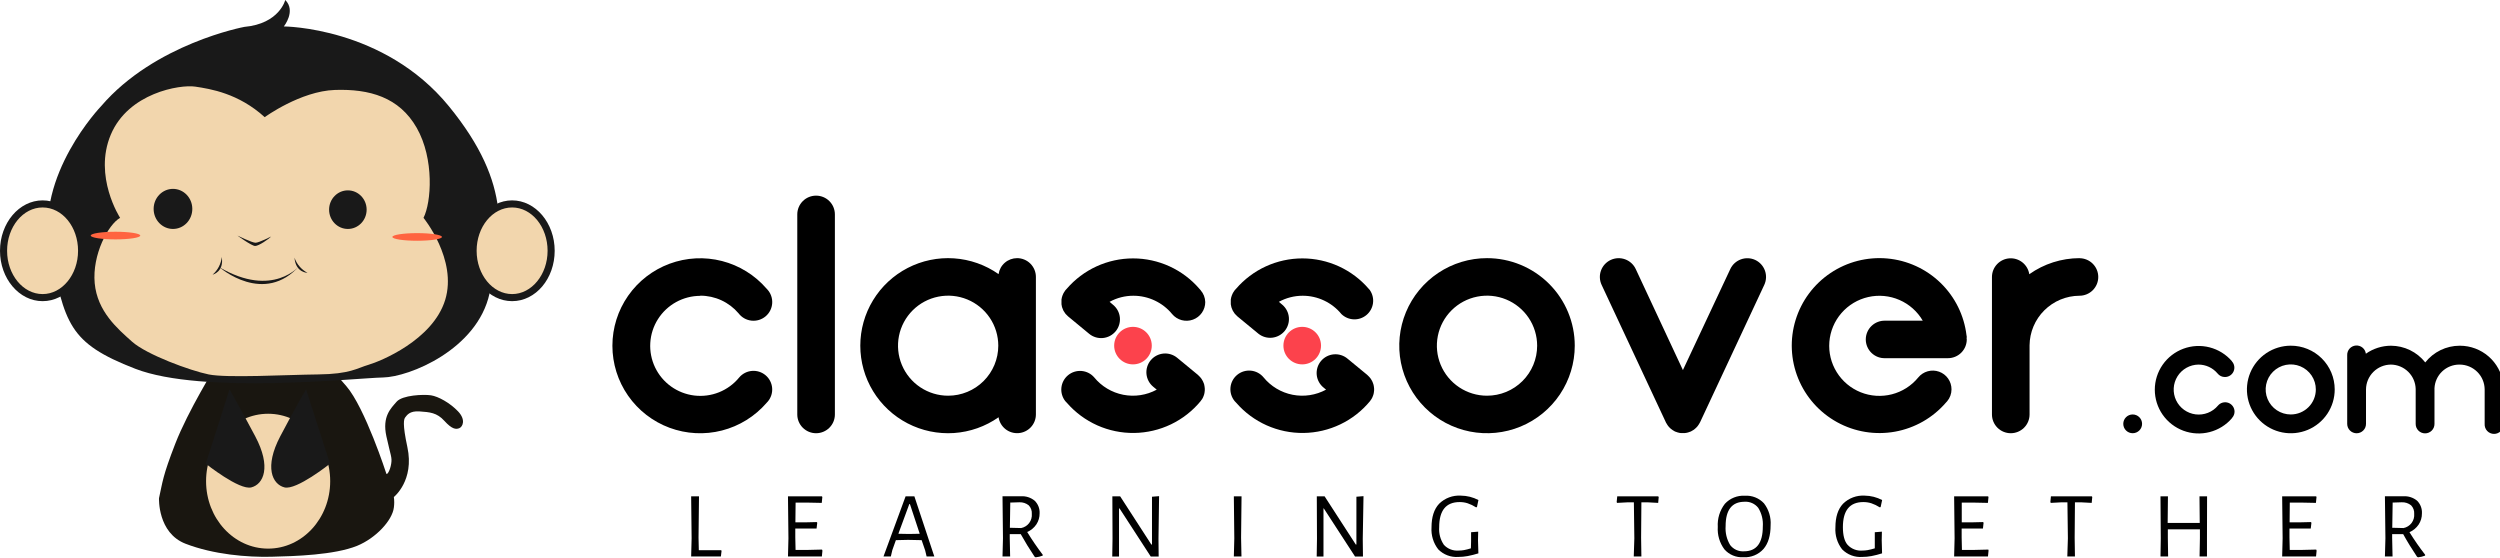 <svg width="309" height="69" viewBox="0 0 309 69" fill="none" xmlns="http://www.w3.org/2000/svg">
<g clip-path="url(#clip0)">
<path d="M19.652 61.579C19.652 61.579 19.468 65.866 22.932 67.205C26.397 68.544 30.572 68.885 33.519 68.815C36.466 68.745 41.33 68.597 44.128 67.468C46.487 66.501 48.483 64.313 48.68 62.743C48.742 62.307 48.742 61.865 48.68 61.43C48.68 61.43 51.245 59.4 50.351 55.261C49.728 52.365 49.912 51.788 50.101 51.569C50.289 51.35 50.601 50.759 51.855 50.851C53.109 50.943 53.995 50.991 54.925 52.019C55.855 53.047 56.346 53.096 56.767 52.925C57.188 52.754 57.613 51.892 56.613 50.842C55.614 49.792 54.175 49.001 53.272 48.861C52.368 48.721 49.728 48.83 49.022 49.652C48.316 50.475 47.215 51.459 47.759 53.936C48.303 56.412 48.478 56.508 48.351 57.318C48.224 58.127 47.869 58.704 47.759 58.564C47.759 58.564 45.128 50.414 42.799 47.719C40.47 45.024 40.654 45.277 40.654 45.277H26.656C26.656 45.277 23.244 50.777 21.665 54.841C20.086 58.906 20.117 59.501 19.652 61.579Z" fill="#191610"/>
<path d="M12.495 13.125C12.495 13.125 4.307 21.639 6.17 30.822C8.034 40.006 8.429 42.373 16.731 45.584C25.033 48.795 44.128 46.712 47.347 46.656C50.566 46.599 58.981 43.217 60.503 36.287C62.025 29.357 63.499 22.934 55.477 13.125C47.456 3.316 35.084 3.268 35.084 3.268C35.084 3.268 36.615 1.352 35.26 0C35.26 0 34.545 2.931 30.195 3.325C30.195 3.325 19.13 5.381 12.495 13.125Z" fill="#191919"/>
<path d="M14.845 26.924C14.845 26.924 11.521 21.81 13.692 16.647C15.863 11.485 22.239 10.426 24.121 10.706C26.002 10.986 29.48 11.533 32.716 14.481C32.716 14.481 37.15 11.257 41.4 11.117C45.649 10.977 49.346 11.992 51.517 15.82C53.688 19.648 53.32 25.008 52.346 26.924C52.346 26.924 56.552 32.087 55.026 37.066C53.5 42.044 46.987 44.669 45.557 45.085C44.128 45.501 43.294 46.236 39.321 46.279C35.348 46.323 28.05 46.743 25.787 46.279C23.524 45.816 18.117 43.838 16.314 42.224C14.512 40.609 12.03 38.501 11.705 35.001C11.381 31.5 13.367 27.755 14.845 26.924Z" fill="#F2D6AD"/>
<path d="M33.142 67.809C37.378 67.809 40.812 64.078 40.812 59.475C40.812 54.872 37.378 51.14 33.142 51.14C28.906 51.14 25.471 54.872 25.471 59.475C25.471 64.078 28.906 67.809 33.142 67.809Z" fill="#F2D6AD"/>
<path d="M25.436 57.313C25.436 57.313 29.585 60.63 31.072 60.24C32.558 59.851 33.576 57.742 31.541 53.918C29.506 50.094 28.37 48.126 28.37 48.126L25.436 57.313Z" fill="#191919"/>
<path d="M40.786 57.313C40.786 57.313 36.637 60.63 35.15 60.24C33.663 59.851 32.629 57.751 34.646 53.914C36.663 50.077 37.83 48.126 37.83 48.126L40.786 57.313Z" fill="#191919"/>
<path d="M21.38 28.298C22.7 28.298 23.77 27.189 23.77 25.822C23.77 24.454 22.7 23.345 21.38 23.345C20.06 23.345 18.989 24.454 18.989 25.822C18.989 27.189 20.06 28.298 21.38 28.298Z" fill="#191919"/>
<path d="M42.996 28.298C44.278 28.298 45.316 27.23 45.316 25.913C45.316 24.597 44.278 23.529 42.996 23.529C41.715 23.529 40.676 24.597 40.676 25.913C40.676 27.23 41.715 28.298 42.996 28.298Z" fill="#191919"/>
<path d="M29.344 29.116C29.344 29.116 31.098 30.402 31.537 30.402C31.975 30.402 33.212 29.558 33.51 29.234C33.51 29.234 32.006 30.004 31.581 30.004C31.155 30.004 29.344 29.116 29.344 29.116Z" fill="#191919"/>
<path d="M26.274 33.95C26.274 33.95 27.708 33.627 27.41 31.763C27.324 32.61 26.918 33.392 26.274 33.95Z" fill="#191919"/>
<path d="M38.01 33.723C38.01 33.723 36.541 33.723 36.4 31.855C36.68 32.658 37.255 33.326 38.01 33.723Z" fill="#191919"/>
<path d="M27.142 33.045C27.142 33.045 32.646 37.857 37.071 32.791C37.071 32.813 33.769 36.917 27.142 33.045Z" fill="#191919"/>
<path d="M51.561 29.759C53.252 29.759 54.622 29.548 54.622 29.287C54.622 29.026 53.252 28.814 51.561 28.814C49.87 28.814 48.5 29.026 48.5 29.287C48.5 29.548 49.87 29.759 51.561 29.759Z" fill="#FF6440"/>
<path d="M14.275 29.589C15.966 29.589 17.336 29.377 17.336 29.116C17.336 28.855 15.966 28.644 14.275 28.644C12.584 28.644 11.214 28.855 11.214 29.116C11.214 29.377 12.584 29.589 14.275 29.589Z" fill="#FF6440"/>
<path d="M5.28 36.79C7.954 36.79 10.122 34.196 10.122 30.997C10.122 27.798 7.954 25.205 5.28 25.205C2.606 25.205 0.438 27.798 0.438 30.997C0.438 34.196 2.606 36.79 5.28 36.79Z" fill="#F2D6AD"/>
<path d="M5.263 37.223C2.368 37.223 0 34.432 0 30.997C0 27.563 2.368 24.767 5.263 24.767C8.157 24.767 10.525 27.563 10.525 30.997C10.525 34.432 8.192 37.223 5.263 37.223ZM5.263 25.642C2.851 25.642 0.877 28.044 0.877 30.997C0.877 33.95 2.851 36.348 5.263 36.348C7.675 36.348 9.648 33.946 9.648 30.997C9.648 28.048 7.71 25.642 5.263 25.642Z" fill="#191919"/>
<path d="M63.297 36.79C65.971 36.79 68.138 34.196 68.138 30.997C68.138 27.798 65.971 25.205 63.297 25.205C60.623 25.205 58.455 27.798 58.455 30.997C58.455 34.196 60.623 36.79 63.297 36.79Z" fill="#F2D6AD"/>
<path d="M63.297 37.223C60.385 37.223 58.034 34.432 58.034 30.997C58.034 27.563 60.402 24.767 63.297 24.767C66.191 24.767 68.559 27.563 68.559 30.997C68.559 34.432 66.222 37.223 63.297 37.223ZM63.297 25.642C60.872 25.642 58.911 28.044 58.911 30.997C58.911 33.95 60.889 36.348 63.297 36.348C65.704 36.348 67.682 33.946 67.682 30.997C67.682 28.048 65.727 25.642 63.297 25.642Z" fill="#191919"/>
<path d="M140.035 45.037C141.319 45.037 142.36 43.999 142.36 42.718C142.36 41.438 141.319 40.399 140.035 40.399C138.752 40.399 137.711 41.438 137.711 42.718C137.711 43.999 138.752 45.037 140.035 45.037Z" fill="#FC424C"/>
<path d="M160.955 45.037C162.238 45.037 163.279 43.999 163.279 42.718C163.279 41.438 162.238 40.399 160.955 40.399C159.671 40.399 158.63 41.438 158.63 42.718C158.63 43.999 159.671 45.037 160.955 45.037Z" fill="#FC424C"/>
<path d="M100.868 24.181C100.252 24.181 99.66 24.425 99.225 24.86C98.789 25.295 98.544 25.885 98.544 26.5V51.228C98.544 51.843 98.789 52.433 99.225 52.867C99.66 53.302 100.252 53.547 100.868 53.547C101.485 53.547 102.076 53.302 102.512 52.867C102.948 52.433 103.192 51.843 103.192 51.228V26.5C103.192 25.885 102.948 25.295 102.512 24.86C102.076 24.425 101.485 24.181 100.868 24.181Z" fill="black"/>
<path d="M125.712 31.907C125.157 31.908 124.62 32.107 124.2 32.469C123.78 32.831 123.504 33.332 123.423 33.88C121.799 32.739 119.892 32.065 117.91 31.932C115.928 31.798 113.947 32.21 112.184 33.123C110.42 34.036 108.942 35.414 107.911 37.108C106.879 38.801 106.333 40.745 106.333 42.727C106.333 44.709 106.879 46.652 107.911 48.346C108.942 50.039 110.42 51.418 112.184 52.33C113.947 53.243 115.928 53.655 117.91 53.522C119.892 53.388 121.799 52.714 123.423 51.573C123.511 52.15 123.814 52.672 124.271 53.036C124.729 53.4 125.307 53.577 125.89 53.533C126.474 53.49 127.019 53.228 127.417 52.8C127.815 52.373 128.036 51.811 128.037 51.227V34.226C128.037 33.611 127.792 33.021 127.356 32.586C126.92 32.151 126.329 31.907 125.712 31.907ZM117.191 48.909C115.965 48.909 114.767 48.546 113.748 47.867C112.729 47.188 111.935 46.222 111.466 45.093C110.997 43.963 110.874 42.72 111.113 41.521C111.352 40.322 111.943 39.22 112.809 38.355C113.676 37.491 114.78 36.902 115.982 36.664C117.184 36.425 118.43 36.547 119.563 37.015C120.695 37.483 121.663 38.276 122.344 39.292C123.024 40.309 123.388 41.504 123.388 42.727C123.388 44.366 122.735 45.939 121.573 47.098C120.411 48.257 118.835 48.909 117.191 48.909Z" fill="black"/>
<path d="M216.937 32.126C216.38 31.872 215.745 31.848 215.17 32.059C214.595 32.269 214.127 32.697 213.867 33.251L208.007 45.741L202.175 33.251C202.046 32.974 201.863 32.727 201.638 32.521C201.413 32.315 201.15 32.155 200.863 32.051C200.576 31.947 200.271 31.9 199.966 31.913C199.661 31.927 199.362 32 199.085 32.128C198.808 32.257 198.56 32.439 198.353 32.663C198.147 32.888 197.987 33.151 197.883 33.437C197.778 33.723 197.731 34.027 197.745 34.331C197.758 34.636 197.831 34.934 197.96 35.211L205.907 52.212C205.907 52.243 205.942 52.265 205.955 52.295C205.999 52.38 206.049 52.462 206.104 52.54C206.136 52.59 206.171 52.639 206.209 52.685C206.266 52.75 206.323 52.816 206.389 52.882L206.53 53.008L206.736 53.161C206.793 53.201 206.854 53.231 206.915 53.267L207.03 53.337L207.139 53.371L207.332 53.441C207.412 53.468 207.494 53.489 207.578 53.503C207.641 53.516 207.706 53.525 207.771 53.529C207.855 53.533 207.94 53.533 208.025 53.529C208.091 53.529 208.152 53.529 208.218 53.529C208.303 53.522 208.388 53.51 208.472 53.494L208.661 53.446C208.746 53.421 208.829 53.392 208.911 53.358L208.994 53.328C209.026 53.313 209.057 53.295 209.086 53.275C209.164 53.237 209.239 53.193 209.31 53.144C209.368 53.105 209.424 53.063 209.477 53.017C209.538 52.968 209.597 52.916 209.652 52.86C209.705 52.807 209.757 52.75 209.806 52.693C209.854 52.636 209.893 52.58 209.933 52.518C209.981 52.45 210.025 52.378 210.064 52.304C210.064 52.269 210.104 52.243 210.121 52.208L218.064 35.211C218.193 34.934 218.266 34.635 218.28 34.331C218.293 34.026 218.246 33.722 218.141 33.435C218.037 33.149 217.876 32.886 217.67 32.661C217.463 32.436 217.214 32.255 216.937 32.126Z" fill="black"/>
<path d="M183.794 31.907C181.649 31.907 179.553 32.542 177.769 33.731C175.986 34.919 174.595 36.609 173.775 38.586C172.954 40.563 172.739 42.739 173.157 44.837C173.576 46.936 174.609 48.864 176.126 50.377C177.642 51.891 179.575 52.921 181.679 53.338C183.782 53.756 185.963 53.542 187.945 52.723C189.927 51.904 191.62 50.517 192.812 48.738C194.004 46.959 194.64 44.867 194.64 42.727C194.64 39.857 193.497 37.105 191.463 35.076C189.429 33.047 186.671 31.907 183.794 31.907ZM183.794 48.909C182.569 48.909 181.371 48.546 180.352 47.867C179.333 47.188 178.538 46.222 178.069 45.093C177.6 43.963 177.478 42.72 177.717 41.521C177.956 40.322 178.546 39.22 179.413 38.355C180.279 37.491 181.383 36.902 182.586 36.664C183.788 36.425 185.034 36.547 186.166 37.015C187.298 37.483 188.266 38.276 188.947 39.292C189.628 40.309 189.991 41.504 189.991 42.727C189.992 43.539 189.832 44.343 189.521 45.093C189.21 45.843 188.753 46.525 188.178 47.099C187.602 47.673 186.919 48.129 186.167 48.439C185.414 48.75 184.608 48.909 183.794 48.909Z" fill="black"/>
<path d="M283.136 42.727C282.063 42.729 281.015 43.048 280.123 43.644C279.232 44.24 278.538 45.087 278.129 46.077C277.721 47.067 277.615 48.155 277.826 49.205C278.038 50.254 278.557 51.218 279.317 51.973C280.077 52.729 281.045 53.242 282.098 53.449C283.151 53.656 284.242 53.546 285.232 53.134C286.223 52.722 287.069 52.027 287.663 51.135C288.257 50.243 288.573 49.196 288.57 48.126C288.569 47.415 288.427 46.712 288.154 46.056C287.88 45.4 287.479 44.804 286.975 44.303C286.47 43.801 285.871 43.404 285.213 43.134C284.554 42.863 283.849 42.725 283.136 42.727ZM283.136 51.228C282.523 51.228 281.923 51.046 281.413 50.706C280.903 50.366 280.506 49.883 280.271 49.317C280.037 48.752 279.976 48.13 280.096 47.529C280.216 46.929 280.511 46.378 280.945 45.946C281.38 45.513 281.932 45.219 282.534 45.1C283.136 44.981 283.759 45.043 284.326 45.278C284.892 45.513 285.376 45.91 285.717 46.419C286.057 46.928 286.238 47.527 286.237 48.139C286.237 48.545 286.157 48.947 286.001 49.322C285.845 49.697 285.617 50.038 285.329 50.324C285.041 50.611 284.699 50.839 284.323 50.994C283.946 51.149 283.543 51.228 283.136 51.228Z" fill="black"/>
<path d="M243.087 41.76C243.09 41.721 243.09 41.681 243.087 41.642C243.087 41.581 243.087 41.515 243.061 41.454C242.771 38.989 241.639 36.699 239.857 34.968C238.074 33.237 235.749 32.171 233.271 31.948C230.794 31.725 228.315 32.36 226.251 33.745C224.186 35.13 222.663 37.181 221.935 39.554C221.208 41.927 221.321 44.478 222.256 46.778C223.19 49.077 224.89 50.986 227.069 52.184C229.247 53.382 231.773 53.795 234.221 53.355C236.669 52.914 238.891 51.647 240.513 49.766L240.553 49.722C240.588 49.679 240.627 49.644 240.662 49.604C241.014 49.192 241.207 48.667 241.206 48.126C241.208 47.647 241.061 47.18 240.786 46.789C240.511 46.397 240.121 46.101 239.669 45.94C239.218 45.779 238.728 45.762 238.266 45.891C237.804 46.02 237.394 46.289 237.092 46.66C236.256 47.681 235.115 48.408 233.835 48.736C232.555 49.064 231.203 48.976 229.977 48.484C228.751 47.992 227.714 47.122 227.019 46.001C226.323 44.88 226.004 43.567 226.11 42.253C226.215 40.939 226.738 39.692 227.603 38.696C228.468 37.699 229.629 37.004 230.918 36.712C232.207 36.42 233.555 36.546 234.767 37.073C235.979 37.599 236.99 38.498 237.654 39.638H233.036C232.722 39.624 232.409 39.674 232.116 39.785C231.822 39.895 231.554 40.063 231.327 40.28C231.101 40.496 230.92 40.756 230.797 41.044C230.674 41.332 230.61 41.642 230.61 41.955C230.61 42.267 230.674 42.577 230.797 42.865C230.92 43.153 231.101 43.413 231.327 43.629C231.554 43.846 231.822 44.014 232.116 44.125C232.409 44.235 232.722 44.285 233.036 44.271H240.767C241.384 44.271 241.975 44.027 242.411 43.592C242.847 43.157 243.092 42.567 243.092 41.952C243.089 41.888 243.081 41.824 243.07 41.76H243.087Z" fill="black"/>
<path d="M263.599 53.546C264.241 53.546 264.761 53.027 264.761 52.387C264.761 51.747 264.241 51.227 263.599 51.227C262.957 51.227 262.437 51.747 262.437 52.387C262.437 53.027 262.957 53.546 263.599 53.546Z" fill="black"/>
<path d="M86.558 36.545C87.459 36.544 88.349 36.74 89.166 37.117C89.983 37.495 90.708 38.046 91.29 38.732C91.48 38.981 91.718 39.189 91.991 39.344C92.263 39.498 92.564 39.596 92.876 39.63C93.188 39.665 93.503 39.636 93.803 39.546C94.103 39.455 94.382 39.305 94.622 39.104C94.862 38.903 95.059 38.656 95.2 38.376C95.341 38.097 95.424 37.792 95.444 37.48C95.464 37.168 95.42 36.855 95.315 36.561C95.21 36.266 95.046 35.996 94.833 35.766L94.79 35.718C94.776 35.702 94.761 35.688 94.746 35.674C93.301 34.002 91.378 32.812 89.236 32.261C87.093 31.712 84.833 31.829 82.759 32.597C80.685 33.366 78.896 34.749 77.633 36.562C76.37 38.374 75.693 40.528 75.693 42.736C75.693 44.943 76.37 47.097 77.633 48.909C78.896 50.722 80.685 52.105 82.759 52.874C84.833 53.642 87.093 53.76 89.236 53.21C91.378 52.66 93.301 51.469 94.746 49.797L94.785 49.753L94.903 49.626C95.099 49.394 95.246 49.126 95.338 48.837C95.429 48.548 95.462 48.244 95.436 47.942C95.409 47.64 95.324 47.346 95.183 47.078C95.043 46.809 94.851 46.57 94.618 46.376C94.386 46.181 94.117 46.034 93.827 45.943C93.538 45.852 93.233 45.818 92.93 45.845C92.628 45.871 92.333 45.957 92.064 46.096C91.794 46.236 91.555 46.428 91.36 46.66C90.699 47.468 89.843 48.095 88.874 48.484C87.904 48.873 86.851 49.011 85.814 48.886C84.776 48.76 83.787 48.374 82.939 47.765C82.091 47.155 81.411 46.342 80.963 45.4C80.515 44.458 80.313 43.418 80.376 42.377C80.439 41.336 80.764 40.328 81.323 39.446C81.881 38.565 82.654 37.839 83.569 37.335C84.484 36.832 85.513 36.567 86.558 36.567V36.545Z" fill="black"/>
<path d="M271.725 45.063C272.176 45.062 272.621 45.16 273.03 45.349C273.438 45.539 273.8 45.816 274.089 46.161C274.198 46.3 274.337 46.411 274.496 46.487C274.655 46.563 274.829 46.601 275.006 46.599C275.231 46.599 275.452 46.535 275.641 46.412C275.83 46.29 275.979 46.115 276.069 45.909C276.16 45.703 276.189 45.475 276.152 45.254C276.115 45.032 276.014 44.826 275.861 44.66C275.861 44.66 275.861 44.66 275.861 44.639C275.138 43.803 274.177 43.207 273.106 42.932C272.034 42.657 270.904 42.716 269.867 43.1C268.83 43.485 267.936 44.176 267.304 45.082C266.673 45.989 266.334 47.066 266.334 48.169C266.334 49.273 266.673 50.35 267.304 51.256C267.936 52.162 268.83 52.854 269.867 53.238C270.904 53.623 272.034 53.681 273.106 53.406C274.177 53.131 275.138 52.536 275.861 51.7V51.674L275.918 51.612C276.092 51.407 276.189 51.147 276.19 50.877C276.189 50.64 276.116 50.409 275.979 50.215C275.843 50.02 275.65 49.873 275.427 49.791C275.204 49.709 274.961 49.698 274.731 49.759C274.501 49.819 274.295 49.949 274.142 50.129C273.809 50.527 273.381 50.836 272.898 51.025C272.415 51.215 271.891 51.281 271.376 51.216C270.861 51.151 270.37 50.958 269.949 50.655C269.528 50.351 269.191 49.947 268.967 49.479C268.744 49.011 268.643 48.494 268.672 47.977C268.701 47.46 268.861 46.958 269.135 46.518C269.41 46.078 269.791 45.715 270.244 45.46C270.696 45.206 271.206 45.069 271.725 45.063Z" fill="black"/>
<path d="M257.034 31.907C254.806 31.913 252.635 32.607 250.819 33.894C250.732 33.318 250.43 32.796 249.973 32.432C249.517 32.069 248.941 31.89 248.358 31.932C247.776 31.974 247.231 32.234 246.832 32.659C246.433 33.084 246.209 33.644 246.206 34.226V51.227C246.206 51.843 246.45 52.432 246.886 52.867C247.322 53.302 247.913 53.546 248.53 53.546C249.146 53.546 249.738 53.302 250.173 52.867C250.609 52.432 250.854 51.843 250.854 51.227V42.679C250.87 41.055 251.526 39.502 252.68 38.356C253.833 37.21 255.392 36.563 257.02 36.553C257.637 36.553 258.228 36.309 258.664 35.874C259.1 35.44 259.345 34.85 259.345 34.235C259.345 33.62 259.1 33.03 258.664 32.595C258.228 32.16 257.637 31.916 257.02 31.916L257.034 31.907Z" fill="black"/>
<path d="M309.393 47.364C309.21 46.083 308.571 44.91 307.593 44.059C306.614 43.208 305.362 42.737 304.064 42.731H304.003C303.186 42.733 302.379 42.92 301.645 43.278C300.91 43.636 300.267 44.155 299.762 44.796C299.258 44.155 298.614 43.636 297.88 43.278C297.145 42.92 296.339 42.733 295.521 42.731C294.411 42.735 293.328 43.08 292.421 43.72C292.385 43.425 292.237 43.155 292.007 42.966C291.777 42.777 291.483 42.684 291.186 42.706C290.889 42.728 290.612 42.864 290.412 43.084C290.212 43.305 290.106 43.594 290.114 43.891V52.391C290.114 52.544 290.144 52.694 290.202 52.835C290.261 52.976 290.346 53.103 290.454 53.211C290.562 53.319 290.69 53.404 290.831 53.462C290.972 53.521 291.124 53.551 291.276 53.551C291.429 53.551 291.58 53.521 291.721 53.462C291.862 53.404 291.99 53.319 292.098 53.211C292.206 53.103 292.291 52.976 292.35 52.835C292.408 52.694 292.438 52.544 292.438 52.391V48.126C292.446 47.316 292.772 46.542 293.346 45.969C293.92 45.396 294.697 45.071 295.508 45.063C296.313 45.07 297.083 45.389 297.656 45.952C298.229 46.516 298.56 47.279 298.578 48.082C298.578 48.082 298.578 48.112 298.578 48.13V52.404C298.578 52.712 298.701 53.007 298.919 53.224C299.136 53.442 299.432 53.564 299.74 53.564C300.049 53.564 300.344 53.442 300.562 53.224C300.78 53.007 300.902 52.712 300.902 52.404V47.986C300.939 47.198 301.278 46.455 301.85 45.91C302.422 45.366 303.182 45.062 303.972 45.063H304.034C304.845 45.071 305.622 45.396 306.196 45.969C306.77 46.542 307.096 47.316 307.104 48.126V52.4C307.094 52.558 307.117 52.716 307.171 52.865C307.224 53.014 307.308 53.15 307.417 53.266C307.526 53.381 307.657 53.473 307.802 53.535C307.948 53.598 308.105 53.631 308.264 53.631C308.422 53.631 308.579 53.598 308.725 53.535C308.87 53.473 309.002 53.381 309.11 53.266C309.219 53.15 309.303 53.014 309.357 52.865C309.411 52.716 309.433 52.558 309.424 52.4V47.719C309.434 47.6 309.423 47.48 309.393 47.364Z" fill="black"/>
<path d="M169.335 35.876C169.287 35.814 169.23 35.762 169.177 35.7C168.163 34.52 166.905 33.573 165.489 32.923C164.073 32.274 162.533 31.938 160.974 31.938C159.416 31.938 157.876 32.274 156.46 32.923C155.044 33.573 153.785 34.52 152.771 35.7L152.723 35.753L152.622 35.858C152.622 35.858 152.596 35.902 152.578 35.924C152.52 35.999 152.468 36.078 152.42 36.16L152.341 36.309C152.298 36.395 152.262 36.484 152.232 36.575C152.232 36.628 152.196 36.676 152.183 36.729C152.158 36.823 152.139 36.92 152.126 37.017C152.122 37.068 152.122 37.12 152.126 37.17C152.126 37.223 152.126 37.271 152.126 37.328C152.126 37.385 152.126 37.429 152.126 37.481V37.608C152.141 37.719 152.163 37.828 152.192 37.936L152.218 38.028C152.256 38.142 152.302 38.253 152.354 38.361L152.394 38.435C152.453 38.543 152.521 38.647 152.596 38.745L152.648 38.807C152.731 38.906 152.822 38.998 152.92 39.082L152.946 39.109L155.547 41.252C156.024 41.629 156.629 41.804 157.234 41.74C157.839 41.677 158.394 41.379 158.782 40.911C159.169 40.444 159.357 39.843 159.306 39.239C159.255 38.634 158.968 38.074 158.507 37.678L158.069 37.306C158.969 36.813 159.98 36.554 161.007 36.554C161.925 36.553 162.831 36.755 163.66 37.148C164.489 37.539 165.22 38.111 165.8 38.82C166.211 39.218 166.754 39.45 167.326 39.471C167.898 39.493 168.457 39.302 168.896 38.935C169.334 38.569 169.621 38.053 169.701 37.488C169.78 36.923 169.647 36.348 169.326 35.876H169.335Z" fill="black"/>
<path d="M169.515 49.32C169.55 49.259 169.585 49.197 169.616 49.132C169.65 49.062 169.679 48.991 169.704 48.917C169.73 48.847 169.752 48.773 169.774 48.703C169.791 48.632 169.805 48.561 169.813 48.489C169.827 48.407 169.835 48.326 169.84 48.244C169.84 48.209 169.84 48.174 169.84 48.139C169.84 48.104 169.84 48.069 169.84 48.034C169.835 47.952 169.827 47.87 169.813 47.789C169.805 47.717 169.791 47.645 169.774 47.574C169.755 47.502 169.731 47.43 169.704 47.36C169.682 47.288 169.654 47.218 169.62 47.15C169.59 47.084 169.555 47.019 169.515 46.957C169.476 46.892 169.436 46.826 169.392 46.765C169.349 46.704 169.3 46.651 169.252 46.599L169.081 46.424C169.055 46.424 169.033 46.371 169.006 46.349L166.577 44.35C166.343 44.148 166.07 43.996 165.776 43.901C165.482 43.805 165.172 43.77 164.863 43.796C164.555 43.822 164.255 43.909 163.981 44.052C163.707 44.195 163.465 44.392 163.268 44.63C163.071 44.867 162.923 45.142 162.834 45.438C162.745 45.733 162.715 46.043 162.748 46.35C162.78 46.657 162.874 46.954 163.023 47.224C163.172 47.495 163.374 47.733 163.617 47.924L163.902 48.161C162.638 48.846 161.174 49.07 159.763 48.793C158.352 48.515 157.083 47.755 156.174 46.642C155.784 46.17 155.222 45.872 154.611 45.813C154 45.755 153.391 45.94 152.918 46.33C152.445 46.719 152.146 47.28 152.087 47.889C152.028 48.498 152.214 49.106 152.604 49.578C152.669 49.655 152.737 49.728 152.811 49.797C153.842 50.983 155.121 51.929 156.557 52.571C157.994 53.213 159.553 53.535 161.127 53.514C162.701 53.492 164.251 53.129 165.67 52.448C167.088 51.768 168.341 50.787 169.34 49.574L169.388 49.499C169.433 49.442 169.476 49.382 169.515 49.32Z" fill="black"/>
<path d="M148.407 35.876C148.359 35.814 148.302 35.762 148.25 35.7C147.235 34.52 145.977 33.573 144.561 32.923C143.145 32.274 141.605 31.938 140.046 31.938C138.488 31.938 136.948 32.274 135.532 32.923C134.116 33.573 132.858 34.52 131.843 35.7L131.795 35.753L131.698 35.858L131.65 35.924C131.594 35.999 131.543 36.078 131.497 36.16C131.466 36.208 131.439 36.258 131.413 36.309C131.371 36.395 131.334 36.484 131.304 36.575C131.304 36.628 131.269 36.676 131.256 36.729C131.23 36.823 131.211 36.92 131.199 37.017C131.199 37.07 131.199 37.118 131.199 37.17C131.199 37.223 131.199 37.271 131.199 37.328C131.199 37.385 131.199 37.429 131.199 37.481C131.194 37.523 131.194 37.566 131.199 37.608C131.21 37.719 131.23 37.829 131.26 37.936C131.268 37.967 131.278 37.998 131.291 38.028C131.325 38.142 131.369 38.253 131.422 38.361L131.462 38.435C131.521 38.544 131.59 38.648 131.668 38.745C131.683 38.767 131.699 38.787 131.716 38.807C131.799 38.907 131.892 38.999 131.992 39.082L132.019 39.109L134.619 41.257C135.094 41.649 135.706 41.837 136.32 41.779C136.624 41.75 136.92 41.662 137.189 41.52C137.459 41.377 137.698 41.183 137.893 40.948C138.088 40.714 138.234 40.443 138.324 40.152C138.414 39.861 138.445 39.555 138.417 39.252C138.388 38.948 138.3 38.654 138.157 38.384C138.014 38.115 137.819 37.877 137.584 37.682L137.145 37.306C138.044 36.812 139.053 36.553 140.079 36.554C140.997 36.553 141.904 36.756 142.734 37.148C143.564 37.54 144.296 38.111 144.877 38.82C145.182 39.184 145.593 39.446 146.053 39.569C146.512 39.692 146.999 39.671 147.446 39.508C147.893 39.346 148.279 39.05 148.552 38.66C148.824 38.271 148.97 37.807 148.969 37.332C148.957 36.795 148.755 36.279 148.399 35.876H148.407Z" fill="black"/>
<path d="M148.587 49.32C148.623 49.259 148.658 49.198 148.688 49.132C148.722 49.062 148.751 48.991 148.776 48.918C148.803 48.847 148.827 48.776 148.846 48.703C148.864 48.633 148.877 48.561 148.886 48.489C148.899 48.408 148.908 48.326 148.912 48.244C148.912 48.209 148.912 48.174 148.912 48.139C148.912 48.104 148.912 48.069 148.912 48.034C148.908 47.952 148.899 47.87 148.886 47.789C148.877 47.717 148.864 47.645 148.846 47.574C148.846 47.504 148.802 47.43 148.78 47.36C148.755 47.289 148.726 47.218 148.693 47.15C148.662 47.084 148.627 47.019 148.587 46.958C148.548 46.892 148.508 46.826 148.465 46.765C148.421 46.704 148.373 46.651 148.324 46.599C148.271 46.537 148.214 46.479 148.153 46.424C148.127 46.424 148.105 46.371 148.079 46.349L145.5 44.223C145.025 43.831 144.413 43.643 143.799 43.701C143.185 43.759 142.619 44.058 142.226 44.532C141.833 45.006 141.645 45.616 141.703 46.228C141.761 46.841 142.06 47.405 142.535 47.798L142.974 48.161C141.71 48.847 140.245 49.07 138.833 48.793C137.422 48.516 136.151 47.755 135.242 46.643C134.847 46.187 134.288 45.903 133.686 45.852C133.084 45.801 132.486 45.988 132.019 46.371C131.553 46.754 131.255 47.304 131.189 47.903C131.124 48.502 131.295 49.104 131.668 49.578C131.732 49.655 131.801 49.728 131.874 49.797C132.906 50.983 134.185 51.929 135.621 52.572C137.057 53.213 138.617 53.535 140.191 53.514C141.764 53.492 143.315 53.129 144.733 52.449C146.151 51.768 147.404 50.787 148.403 49.574C148.421 49.55 148.437 49.525 148.451 49.499C148.5 49.442 148.545 49.382 148.587 49.32Z" fill="black"/>
<path d="M89.185 68.085L89.102 68.78H85.427L85.484 66.54L85.427 61.343H86.396L86.339 66.462L86.374 68.006H89.132L89.185 68.085Z" fill="black"/>
<path d="M101.653 68.063L101.583 68.78H97.394L97.451 66.54L97.394 61.343H101.592L101.64 61.435L101.57 62.157L99.815 62.121H98.337L98.311 64.558H99.71L100.942 64.528L101.013 64.607L100.929 65.324H99.614H98.298V66.427L98.333 67.971H99.811L101.6 67.927L101.653 68.063Z" fill="black"/>
<path d="M115.481 68.78H114.529L114.353 68.041L113.915 66.763L112.24 66.728L110.731 66.763L110.292 67.993L110.108 68.78H109.2L111.933 61.343H113.016L115.481 68.78ZM113.678 65.972L112.468 62.305H112.389L111.038 65.972L112.354 65.998L113.678 65.972Z" fill="black"/>
<path d="M128.879 68.562V68.675C128.597 68.785 128.302 68.856 128.001 68.885L127.874 68.807C127.237 67.853 126.667 66.924 126.164 66.02H124.804V66.457L124.853 68.776H123.91L123.967 66.536L123.91 61.339H126.19C126.804 61.3 127.409 61.496 127.883 61.885C128.089 62.087 128.25 62.329 128.356 62.596C128.462 62.864 128.51 63.151 128.497 63.438C128.504 63.926 128.365 64.404 128.098 64.812C127.818 65.229 127.423 65.557 126.962 65.757C127.552 66.724 128.192 67.66 128.879 68.562ZM124.822 65.232L126.216 65.267C126.613 65.188 126.967 64.966 127.209 64.643C127.452 64.32 127.567 63.919 127.532 63.517C127.547 63.324 127.52 63.13 127.455 62.947C127.389 62.765 127.285 62.598 127.151 62.459C126.825 62.197 126.415 62.064 125.997 62.082L124.87 62.117L124.822 65.232Z" fill="black"/>
<path d="M143.189 66.602L143.211 68.789H142.233L138.373 62.839H138.312V66.339V68.785H137.474L137.509 66.597L137.488 61.347H138.452L142.303 67.302H142.386V61.395L143.263 61.325L143.189 66.602Z" fill="black"/>
<path d="M153.398 66.462L153.446 68.78H152.503L152.56 66.54L152.503 61.343H153.455L153.398 66.462Z" fill="black"/>
<path d="M168.437 66.602L168.463 68.789H167.485L163.621 62.839H163.582V66.339V68.785H162.744L162.779 66.597L162.757 61.347H163.722L167.573 67.302H167.652V61.395L168.529 61.325L168.437 66.602Z" fill="black"/>
<path d="M182.733 61.806L182.549 62.681L182.431 62.703C182.109 62.495 181.763 62.328 181.4 62.205C181.08 62.103 180.745 62.053 180.409 62.056C178.725 62.056 177.883 63.091 177.883 65.162C177.824 65.937 178.031 66.709 178.471 67.35C178.701 67.596 178.985 67.787 179.3 67.908C179.615 68.029 179.954 68.078 180.291 68.05C180.511 68.05 180.731 68.031 180.949 67.993C181.238 67.937 181.523 67.864 181.804 67.774L181.826 66.899V65.783L182.703 65.713L182.681 66.772L182.729 68.395C182.29 68.533 181.843 68.645 181.391 68.732C181.018 68.801 180.64 68.836 180.26 68.837C179.8 68.871 179.339 68.805 178.908 68.642C178.477 68.48 178.087 68.225 177.765 67.897C177.163 67.123 176.868 66.156 176.936 65.18C176.936 63.907 177.247 62.931 177.879 62.261C178.23 61.915 178.651 61.647 179.113 61.475C179.576 61.302 180.07 61.229 180.563 61.26C181.32 61.266 182.064 61.453 182.733 61.806Z" fill="black"/>
<path d="M205.016 61.435L204.951 62.157L203.635 62.087H202.876L202.841 66.462L202.876 68.78H201.933L202.004 66.54L201.947 62.087H201.192L199.877 62.157L199.82 62.065L199.89 61.343H204.951L205.016 61.435Z" fill="black"/>
<path d="M218.028 62.213C218.623 62.985 218.915 63.946 218.848 64.917C218.848 66.186 218.556 67.163 217.971 67.849C217.661 68.197 217.276 68.47 216.844 68.647C216.413 68.825 215.946 68.902 215.48 68.872C215.041 68.9 214.602 68.827 214.196 68.658C213.79 68.49 213.428 68.231 213.138 67.901C212.544 67.103 212.253 66.12 212.318 65.127C212.255 64.1 212.566 63.085 213.195 62.27C213.507 61.931 213.891 61.665 214.319 61.493C214.747 61.32 215.208 61.245 215.669 61.273C216.107 61.245 216.547 61.315 216.955 61.478C217.363 61.64 217.73 61.892 218.028 62.213ZM213.287 65.022C213.226 65.846 213.423 66.669 213.853 67.376C214.051 67.634 214.311 67.839 214.607 67.972C214.904 68.106 215.23 68.164 215.555 68.142C217.107 68.142 217.884 67.121 217.884 65.079C217.944 64.269 217.746 63.46 217.318 62.769C217.117 62.514 216.857 62.313 216.561 62.182C216.264 62.05 215.94 61.994 215.616 62.017C214.064 62.025 213.287 63.027 213.287 65.022Z" fill="black"/>
<path d="M232.632 61.806L232.444 62.681L232.33 62.703C232.008 62.495 231.662 62.328 231.299 62.205C230.977 62.103 230.641 62.053 230.304 62.056C228.623 62.056 227.782 63.091 227.782 65.162C227.782 66.16 227.975 66.912 228.37 67.35C228.6 67.596 228.884 67.787 229.199 67.909C229.514 68.03 229.853 68.078 230.19 68.05C230.41 68.05 230.63 68.031 230.847 67.993C231.144 67.938 231.437 67.865 231.725 67.774V66.899V65.783L232.602 65.713L232.58 66.772L232.624 68.395C232.192 68.533 231.753 68.645 231.308 68.732C230.936 68.801 230.559 68.836 230.181 68.837C229.721 68.871 229.26 68.805 228.829 68.642C228.398 68.48 228.008 68.225 227.685 67.897C227.084 67.123 226.789 66.156 226.857 65.18C226.857 63.907 227.168 62.931 227.8 62.261C228.151 61.915 228.572 61.647 229.034 61.475C229.497 61.302 229.991 61.229 230.483 61.26C231.233 61.269 231.97 61.457 232.632 61.806Z" fill="black"/>
<path d="M245.785 68.063L245.714 68.78H241.531L241.588 66.54L241.531 61.343H245.728L245.776 61.435L245.706 62.157L243.951 62.121H242.473V64.558H243.868L245.105 64.528L245.171 64.607L245.092 65.324H243.776H242.46V66.427L242.495 67.971H243.973L245.763 67.927L245.785 68.063Z" fill="black"/>
<path d="M258.603 61.435L258.533 62.157L257.218 62.087H256.463L256.428 66.462L256.463 68.78H255.52L255.591 66.54L255.534 62.087H254.801L253.485 62.157L253.424 62.065L253.494 61.343H258.555L258.603 61.435Z" fill="black"/>
<path d="M272.782 66.462V68.78H271.866L271.909 66.54V65.429H269.839H267.945V66.462L267.98 68.78H267.037L267.072 66.54L267.037 61.343H267.958L267.923 64.637H269.901H271.888L271.857 61.343H272.795L272.782 66.462Z" fill="black"/>
<path d="M286.334 68.063L286.263 68.78H282.075L282.132 66.54L282.075 61.343H286.277L286.32 61.435L286.25 62.157L284.496 62.121H283.018L282.996 64.558H284.391L285.623 64.528L285.693 64.607L285.61 65.324H284.294H282.979V66.427L283.014 67.971H284.492L286.285 67.927L286.334 68.063Z" fill="black"/>
<path d="M299.744 68.562V68.675C299.463 68.785 299.168 68.856 298.867 68.885L298.74 68.807C298.1 67.853 297.531 66.924 297.034 66.02H295.67V66.457L295.719 68.776H294.776L294.837 66.536L294.776 61.339H297.056C297.669 61.3 298.275 61.496 298.749 61.885C298.956 62.09 299.116 62.337 299.22 62.608C299.323 62.88 299.368 63.17 299.35 63.46C299.356 63.948 299.215 64.427 298.946 64.834C298.666 65.251 298.272 65.579 297.81 65.779C298.406 66.74 299.051 67.669 299.744 68.562ZM295.683 65.232L297.078 65.267C297.475 65.188 297.828 64.966 298.071 64.643C298.314 64.32 298.429 63.919 298.394 63.517C298.408 63.324 298.382 63.13 298.316 62.947C298.25 62.765 298.147 62.598 298.012 62.459C297.687 62.197 297.276 62.063 296.859 62.082L295.732 62.117L295.683 65.232Z" fill="black"/>
</g>
<defs>
<clipPath id="clip0">
<rect width="309" height="68.885" fill="white"/>
</clipPath>
</defs>
</svg>

